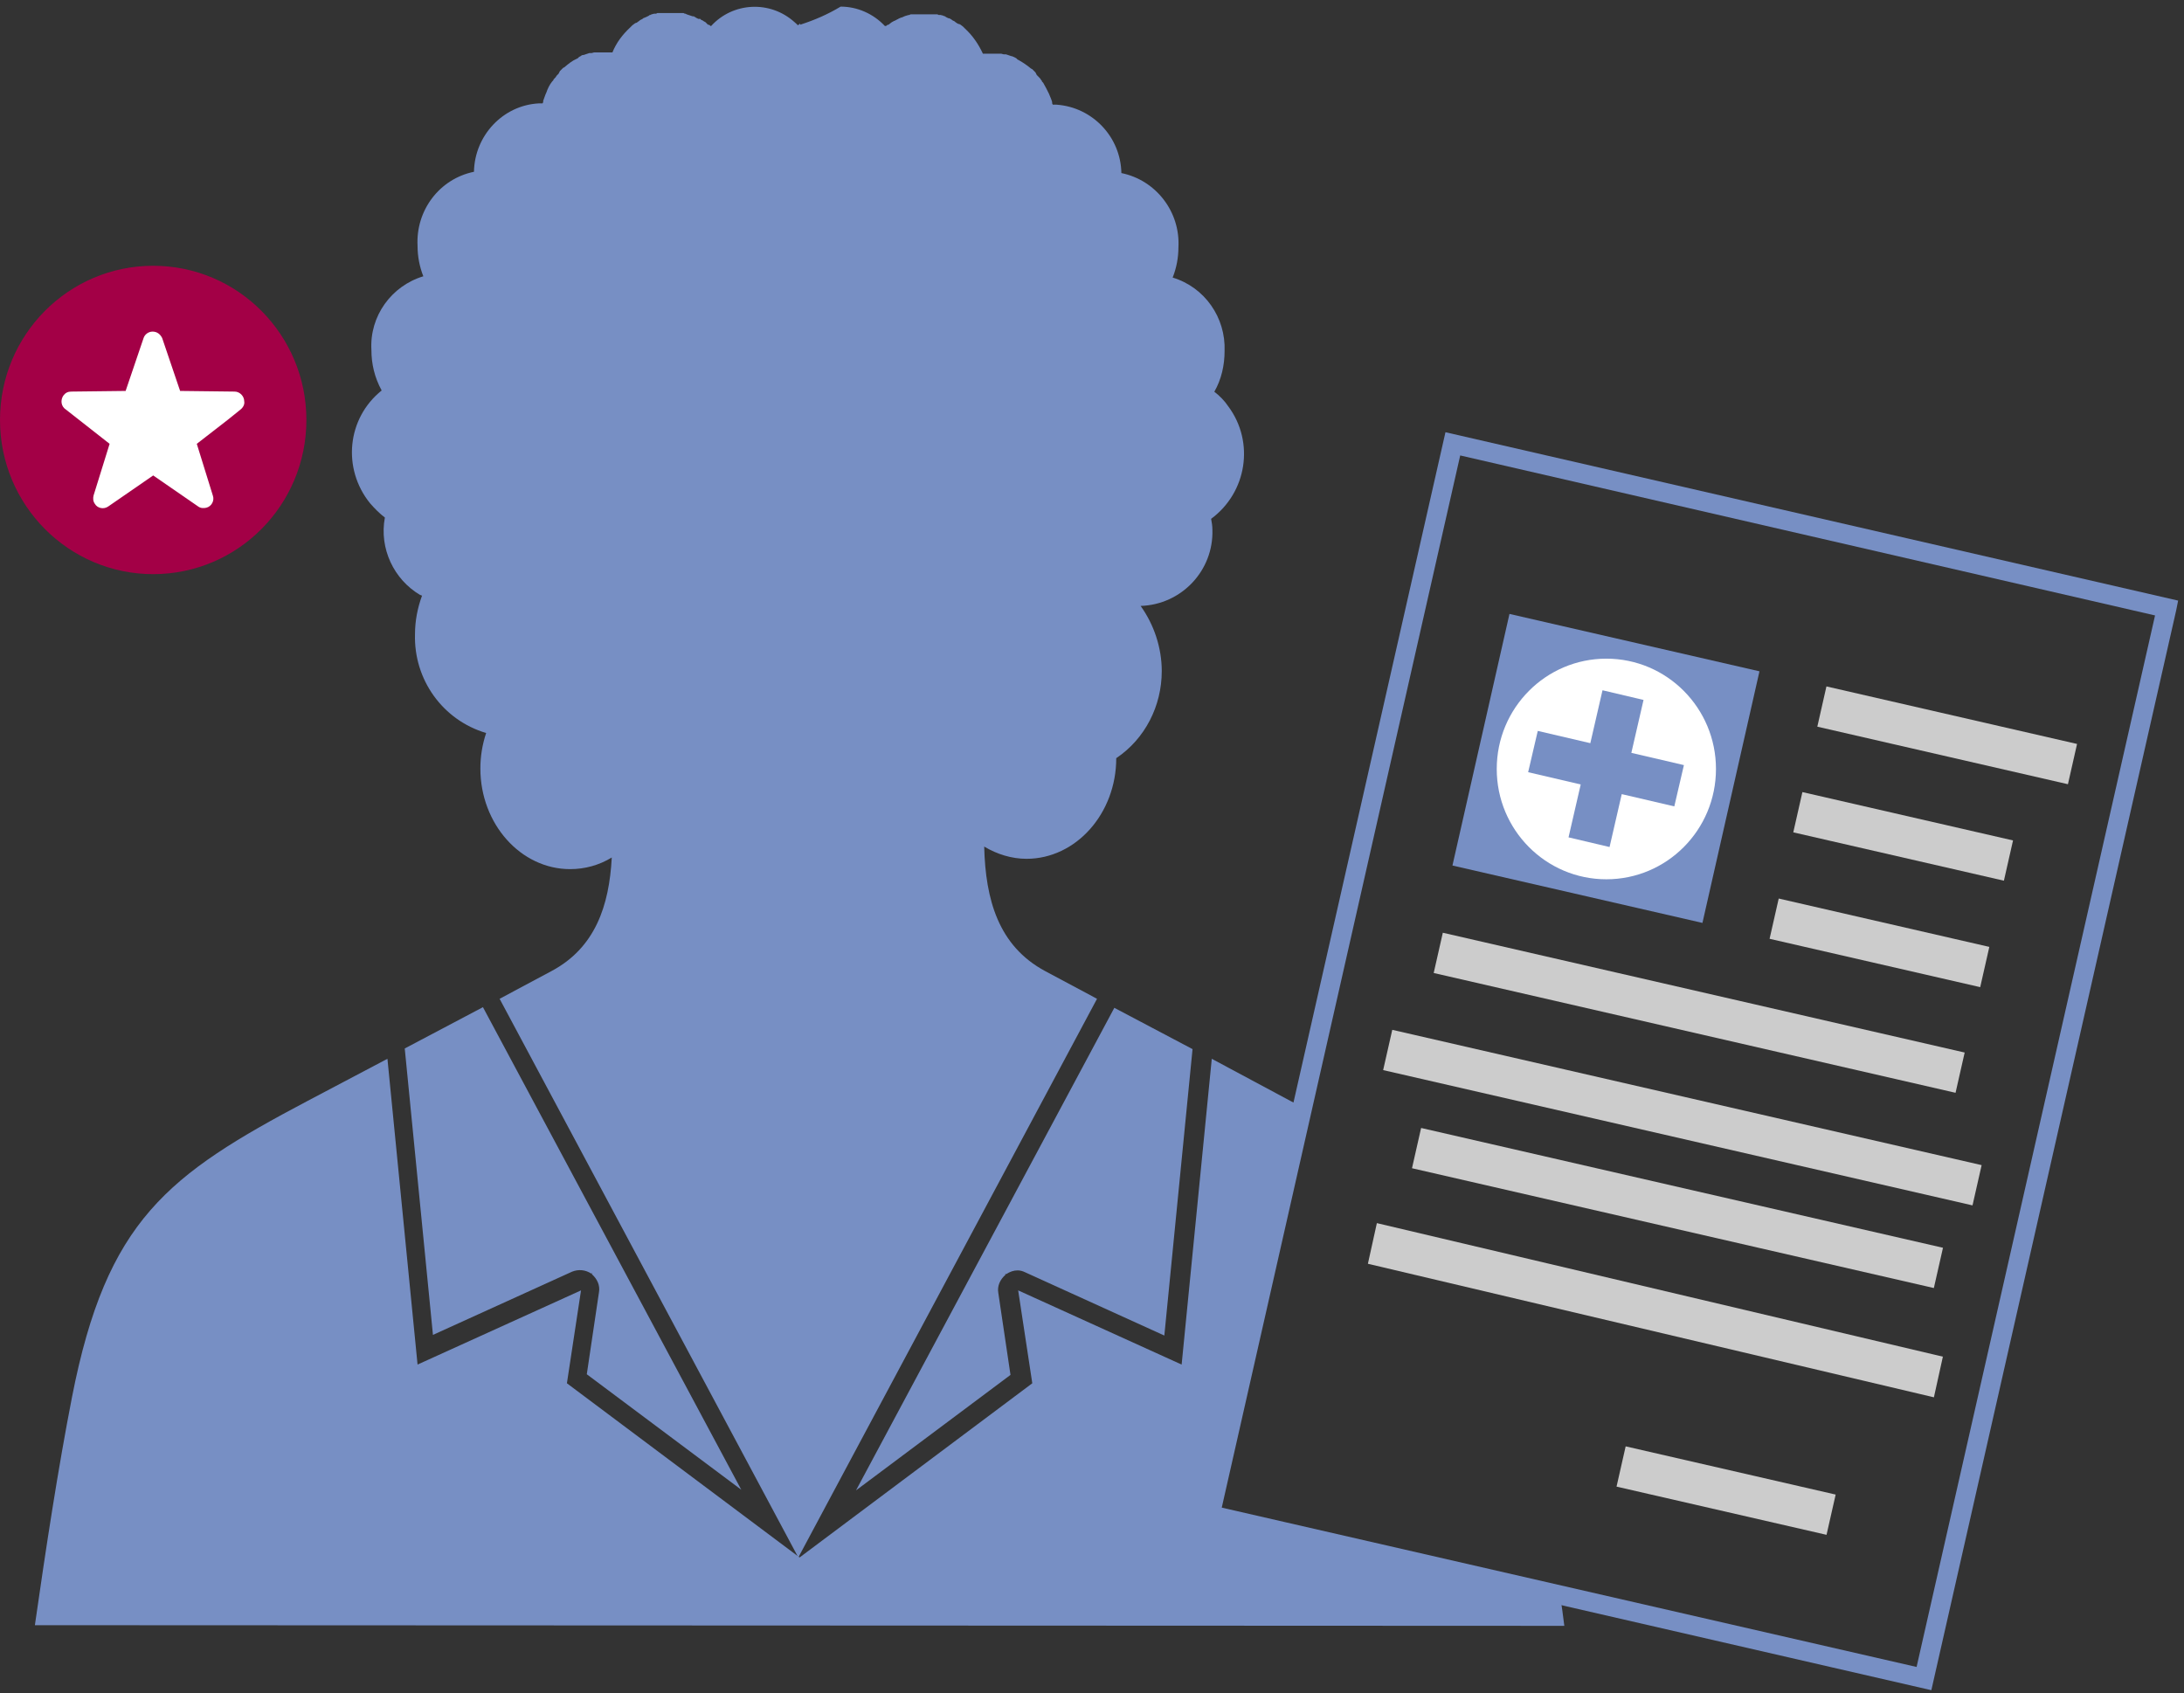<svg xmlns="http://www.w3.org/2000/svg" width="227" height="176" viewBox="0 0 227 176">
    <rect x="0" y="0" width="227" height="176" fill="#333333" stroke="none"/>
    <g fill="none" fill-rule="evenodd">
        <g fill-rule="nonzero">
            <g>
                <g>
                    <g>
                        <g>
                            <g>
                                <g transform="translate(-936 -4227) translate(163 2417) translate(86 474) translate(0 370) translate(0 966) translate(8) translate(679)">
                                    <ellipse cx="15.923" cy="43.651" fill="#A30046" rx="15.923" ry="16.026"/>
                                    <path fill="#FFF" d="M24.984 42.579l-1.332 1.072-3.198 2.481 1.665 5.365c.2.536-.133 1.14-.666 1.274-.266.067-.6.067-.866-.135l-4.664-3.218-4.663 3.218c-.467.336-1.133.202-1.4-.268-.2-.268-.2-.603-.133-.871l1.666-5.365-4.53-3.553c-.534-.336-.6-1.006-.267-1.476.2-.268.466-.402.8-.402l5.662-.067 1.866-5.498c.133-.403.533-.67.933-.67.466 0 .8.267.999.67l1.865 5.498 5.664.067c.533 0 .999.47.999 1.006.067.335-.133.67-.4.872z"/>
                                    <path fill="#778FC4" d="M200.74 175.678l-76.152-17.5.2-1.006 25.45-112.247 76.152 17.501-.2 1.006-25.45 112.246zm-73.754-18.976l72.22 16.562 24.785-109.296-72.22-16.629-24.785 109.363z"/>
                                    <path fill="#CCC" d="M177.277 143.738L181.568 143.732 181.536 166.126 177.246 166.132z" transform="rotate(-77.151 179.407 154.932)"/>
                                    <path fill="#CCC" d="M200.26 63.069L204.55 63.063 204.513 89.789 200.222 89.795z" transform="rotate(-77.151 202.386 76.429)"/>
                                    <path fill="#CCC" d="M172.762 84.742L177.053 84.736 176.965 147.586 172.675 147.592z" transform="rotate(-77.151 174.864 116.164)"/>
                                    <path fill="#CCC" d="M195.681 75.707L199.971 75.701 199.94 98.162 195.65 98.168z" transform="rotate(-77.151 197.81 86.935)"/>
                                    <path fill="#CCC" d="M193.217 86.771L197.508 86.766 197.476 109.226 193.186 109.232z" transform="rotate(-77.151 195.347 97.999)"/>
                                    <path fill="#CCC" d="M174.505 77.445L178.795 77.439 178.717 133.09 174.427 133.096z" transform="rotate(-77.151 176.61 105.268)"/>
                                    <path fill="#CCC" d="M172.248 97.737L176.538 97.731 176.46 153.383 172.17 153.389z" transform="rotate(-77.151 174.354 125.56)"/>
                                    <path fill="#CCC" d="M143.109 127.132L201.938 141.012 201.006 145.236 142.176 131.356z"/>
                                    <path fill="#778FC4" d="M153.532 66.558L180.346 66.521 180.309 93.181 153.495 93.218z" transform="rotate(-77.151 166.92 79.87)"/>
                                    <ellipse cx="166.961" cy="79.927" fill="#FFF" rx="11.393" ry="11.466"/>
                                    <path fill="#778FC4" d="M175.022 79.525L169.559 78.251 170.825 72.752 166.561 71.747 165.295 77.245 159.832 75.971 158.832 80.262 164.296 81.536 163.03 87.035 167.294 88.04 168.56 82.542 174.023 83.816z"/>
                                    <g fill="#778FC4">
                                        <path d="M34.845 52.234c.466.537.999 1.073 1.532 1.475-.6 3.219.933 6.437 3.664 8.047.067 0 .133.067.2.067-.466 1.274-.733 2.615-.733 4.023-.133 4.694 2.865 8.918 7.396 10.259-.4 1.207-.6 2.414-.6 3.688 0 5.766 4.197 10.46 9.327 10.46 1.533 0 2.998-.402 4.33-1.207-.266 5.03-1.731 9.388-6.262 11.801l-5.396 2.884 31.047 58.067 31.047-58.067-5.397-2.884c-4.864-2.615-6.196-7.442-6.33-12.94 1.333.804 2.866 1.273 4.398 1.273 5.13 0 9.327-4.693 9.327-10.46 2.998-2.012 4.73-5.431 4.73-9.052 0-2.414-.799-4.828-2.198-6.772 4.264-.135 7.595-3.688 7.462-7.913 0-.402-.067-.804-.133-1.14 3.73-2.749 4.53-7.979 1.799-11.667-.4-.603-.933-1.14-1.466-1.542.733-1.274 1.066-2.75 1.066-4.224.133-3.487-2.066-6.639-5.397-7.644.4-1.006.6-2.079.6-3.152.2-3.688-2.332-6.973-5.93-7.71-.066-3.756-2.998-6.84-6.729-7.108h-.4l-.066-.135v-.134c-.067-.268-.2-.536-.333-.871-.2-.403-.4-.805-.6-1.14l-.066-.067-.067-.067v-.067l-.067-.068c-.066-.134-.133-.2-.266-.335l-.067-.067-.066-.067-.067-.067-.067-.134-.066-.134-.067-.067-.067-.067-.066-.067-.067-.067-.066-.067-.134-.067c-.4-.336-.8-.604-1.266-.872l-.133-.067-.066-.067-.067-.067-.133-.067c-.067-.067-.2-.067-.267-.134h-.066l-.6-.202h-.2c-.133 0-.2-.067-.333-.067h-1.866c-.466-1.005-1.066-1.877-1.865-2.615l-.133-.134-.067-.067c-.067-.067-.2-.134-.266-.201l-.134-.067h-.066l-.134-.067-.2-.134-.066-.067-.133-.067-.134-.067-.066-.067c-.133-.068-.2-.135-.333-.135l-.134-.067-.133-.067-.066-.067h-.067l-.133-.067c-.067 0-.2-.067-.267-.067h-.2l-.133-.067H91.01l-.133.067h-.067c-.266.067-.466.134-.733.268h-.066c-.067.067-.2.067-.267.134l-.133.068-.133.067c-.067.067-.2.067-.267.134l-.133.067c-.067.067-.2.134-.267.2l-.066.068h-.067l-.133.067-.067.067h-.133c-1.2-1.274-2.865-2.012-4.597-2.012-1.333.805-2.732 1.409-4.198 1.878v-.134l-.133.134c-.066 0-.066 0-.133.067-.067-.134-.2-.201-.333-.335-2.532-2.28-6.396-2.079-8.661.402h-.067l-.067-.067-.133-.067h-.066l-.067-.067-.067-.067-.066-.067-.067-.067-.133-.067-.2-.134h-.067l-.066-.067-.067-.068h-.2l-.133-.067-.133-.067-.067-.067h-.067l-.066-.067h-.133l-.6-.2-.133-.068h-.067l-.133-.067H64.692l-.133.067h-.2c-.066 0-.2.067-.266.067l-.134.067h-.066l-.067.067-.133.067-.133.067c-.134.067-.2.067-.333.134l-.067.067-.133.068-.134.067-.066.067-.2.134-.067.067h-.066l-.134.067c-.066.067-.2.134-.266.201l-.067.067-.133.134c-.8.738-1.466 1.61-1.865 2.615H58.163c-.133 0-.2.067-.333.067h-.2l-.6.201h-.066c-.067 0-.2.067-.267.135l-.133.067-.067.067-.066.067-.133.067c-.467.2-.867.536-1.266.871l-.134.067-.066.068-.067.067-.066.067-.067.067-.067.067-.066.134-.067.134-.067.067-.066.067-.067.067c-.066.134-.133.201-.266.335l-.067.067v.067l-.067.068-.066.067c-.267.335-.467.737-.6 1.14-.133.268-.2.536-.333.871v.134l-.067.134h-.4c-3.73.202-6.662 3.353-6.728 7.108-3.598.738-6.063 4.023-5.863 7.711 0 1.073.2 2.146.6 3.152-3.332 1.005-5.597 4.157-5.397 7.644 0 1.475.333 2.883 1.066 4.224-3.598 2.883-4.13 8.113-1.2 11.734zM57.364 142.755l16.056 12.003-26.85-50.156-8.128 4.292 2.932 29.771 14.457-6.57c.666-.27 1.4-.202 1.999.2l.067-.067v.134c.533.47.866 1.14.732 1.878l-1.265 8.515zM102.135 131.96c.267 0 .533.067.8.201l14.457 6.571 2.932-29.771-8.129-4.292-26.85 50.156 16.057-12.002-1.266-8.516c-.133-.738.2-1.408.733-1.878v-.134l.067.067c.4-.268.8-.402 1.2-.402z" transform="translate(3.626 .084)"/>
                                        <path d="M158.966 168.906c-.134-1.073-.267-2.146-.467-3.218l-36.31-8.315 9.594-42.377-1.2-.604-8.26-4.425-3.132 31.783-16.99-7.711 1.467 9.655-24.185 18.104-24.185-18.104 1.466-9.655-16.99 7.71-3.13-31.782-8.262 4.358c-14.59 7.711-20.92 12.405-24.518 30.777-1.466 7.51-2.731 15.825-3.864 23.737l158.966.067c-.267-1.877-.134-.67 0 0z" transform="translate(3.626 .084)"/>
                                    </g>
                                </g>
                            </g>
                        </g>
                    </g>
                </g>
            </g>
        </g>
    </g>
</svg>

